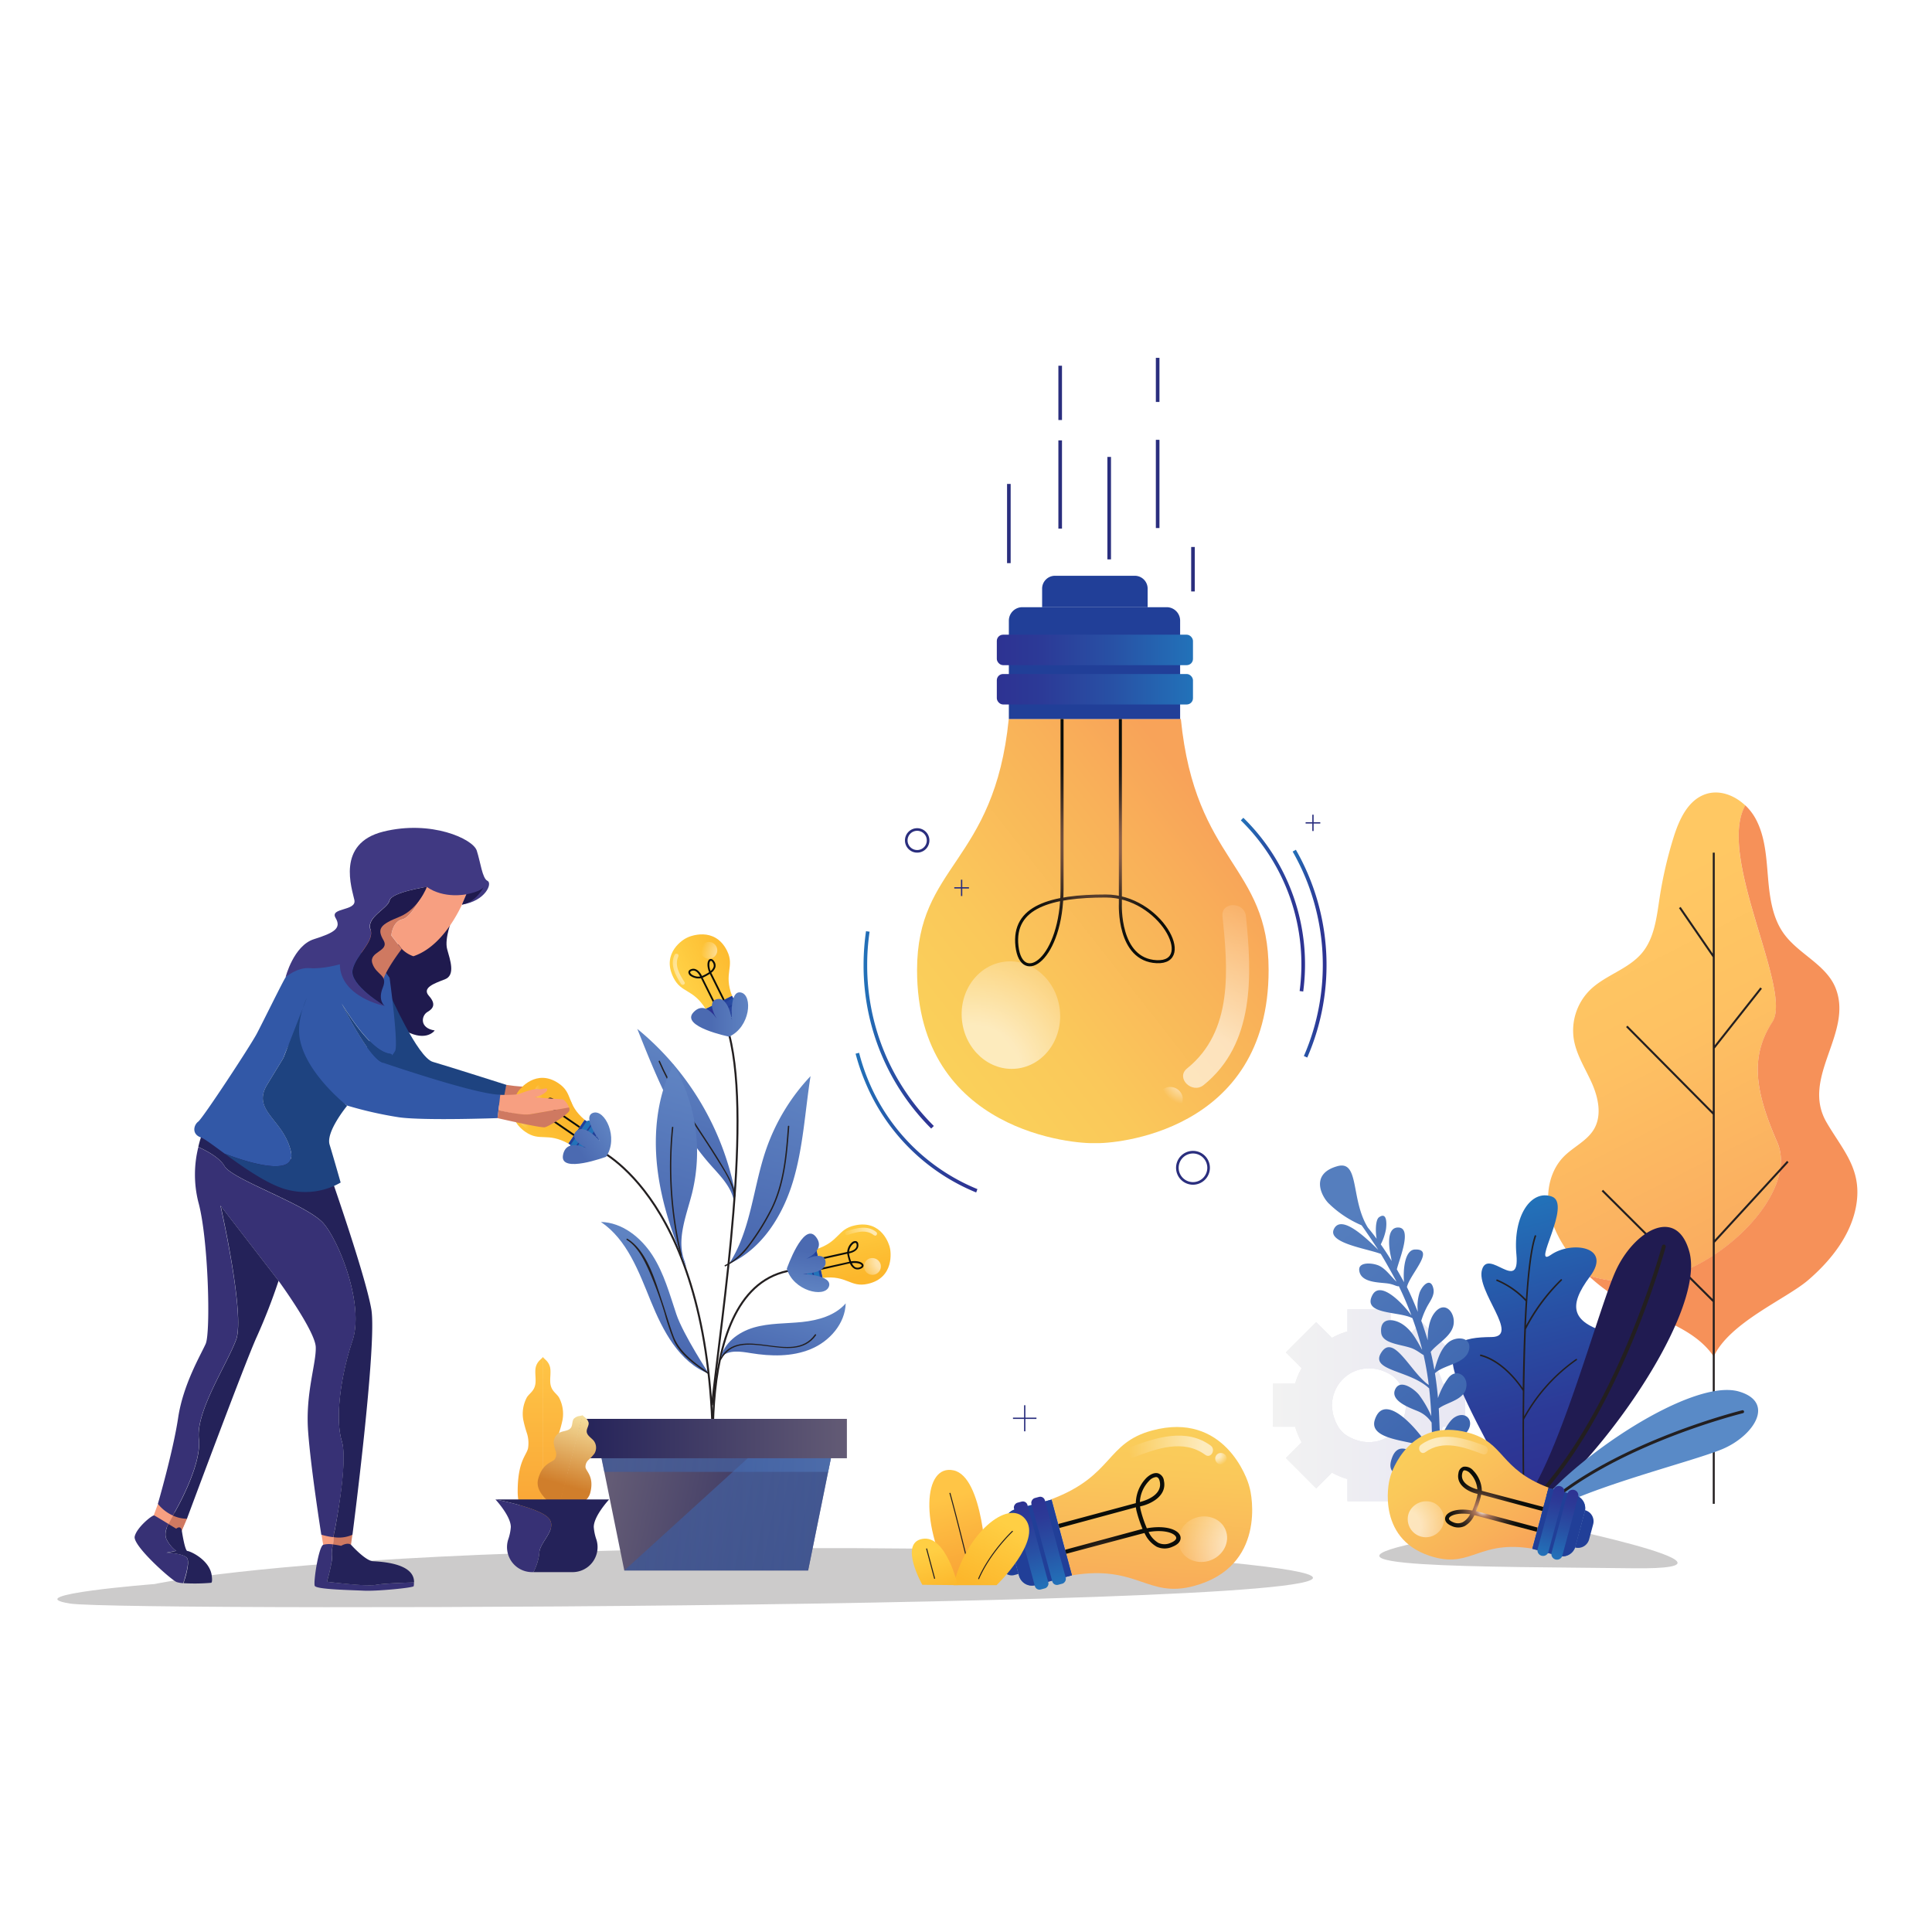 <svg xmlns="http://www.w3.org/2000/svg" xmlns:xlink="http://www.w3.org/1999/xlink" viewBox="0 0 600 600"><defs><style>.cls-1{isolation:isolate;}.cls-2{fill:#fff;}.cls-3{fill:#cccbcb;}.cls-4{fill:url(#linear-gradient);}.cls-5{fill:#f69159;}.cls-6,.cls-79{fill:#231f20;}.cls-7{fill:url(#linear-gradient-2);}.cls-8{fill:#213f98;}.cls-9{fill:url(#Degradado_sin_nombre_8);}.cls-10{fill:url(#Degradado_sin_nombre_8-2);}.cls-11{fill:url(#Degradado_sin_nombre_5);}.cls-12{fill:url(#Degradado_sin_nombre_5-2);}.cls-13{fill:url(#Degradado_sin_nombre_5-3);}.cls-14,.cls-29,.cls-30,.cls-35,.cls-74{fill:none;stroke-miterlimit:10;}.cls-14{stroke-width:0.94px;stroke:url(#radial-gradient);}.cls-15{fill:#2a2e7e;}.cls-16{fill:url(#Degradado_sin_nombre_8-3);}.cls-17{fill:url(#Degradado_sin_nombre_8-4);}.cls-18{fill:url(#Degradado_sin_nombre_8-5);}.cls-19{fill:url(#Degradado_sin_nombre_8-6);}.cls-20{fill:#cf7961;}.cls-21{fill:url(#linear-gradient-3);}.cls-22{fill:url(#Degradado_sin_nombre_20);}.cls-23{fill:url(#Degradado_sin_nombre_8-7);}.cls-24{fill:url(#Degradado_sin_nombre_8-8);}.cls-25{fill:url(#Degradado_sin_nombre_5-4);}.cls-26{fill:url(#Degradado_sin_nombre_5-5);}.cls-27{fill:url(#Degradado_sin_nombre_5-6);}.cls-28{fill:url(#radial-gradient-2);}.cls-29,.cls-30{stroke:#2a2e7e;}.cls-29{stroke-width:0.81px;}.cls-30,.cls-74{stroke-width:0.41px;}.cls-31{fill:url(#linear-gradient-4);}.cls-32{fill:url(#linear-gradient-5);}.cls-33{fill:url(#linear-gradient-6);}.cls-34{fill:url(#Degradado_sin_nombre_40);}.cls-35{stroke:#231f20;stroke-width:0.61px;}.cls-36{fill:url(#linear-gradient-7);}.cls-37{fill:url(#Degradado_sin_nombre_20-2);}.cls-38{fill:url(#Degradado_sin_nombre_8-9);}.cls-39{fill:url(#Degradado_sin_nombre_8-10);}.cls-40{fill:url(#Degradado_sin_nombre_5-7);}.cls-41{fill:url(#Degradado_sin_nombre_5-8);}.cls-42{fill:url(#Degradado_sin_nombre_5-9);}.cls-43{fill:url(#radial-gradient-3);}.cls-44{fill:url(#linear-gradient-8);}.cls-45{fill:url(#Degradado_sin_nombre_20-3);}.cls-46{fill:url(#Degradado_sin_nombre_8-11);}.cls-47{fill:url(#Degradado_sin_nombre_8-12);}.cls-48{fill:url(#Degradado_sin_nombre_5-10);}.cls-49{fill:url(#Degradado_sin_nombre_5-11);}.cls-50{fill:url(#Degradado_sin_nombre_5-12);}.cls-51{fill:url(#radial-gradient-4);}.cls-52{fill:url(#linear-gradient-9);}.cls-53{fill:url(#Degradado_sin_nombre_20-4);}.cls-54{fill:url(#Degradado_sin_nombre_8-13);}.cls-55{fill:url(#Degradado_sin_nombre_8-14);}.cls-56{fill:url(#Degradado_sin_nombre_5-13);}.cls-57{fill:url(#Degradado_sin_nombre_5-14);}.cls-58{fill:url(#Degradado_sin_nombre_5-15);}.cls-59{fill:url(#radial-gradient-5);}.cls-60{fill:url(#Degradado_sin_nombre_40-2);}.cls-61{fill:url(#Degradado_sin_nombre_40-3);}.cls-62{fill:url(#Degradado_sin_nombre_40-4);}.cls-63{fill:url(#Degradado_sin_nombre_40-5);}.cls-64{fill:url(#Degradado_sin_nombre_40-6);}.cls-65{fill:url(#Degradado_sin_nombre_40-7);}.cls-66{fill:url(#Degradado_sin_nombre_40-8);}.cls-67{fill:url(#Degradado_sin_nombre_40-9);}.cls-68{fill:url(#linear-gradient-10);}.cls-69,.cls-71{opacity:0.54;}.cls-69{fill:url(#linear-gradient-11);}.cls-70{fill:url(#linear-gradient-12);}.cls-71{fill:url(#linear-gradient-13);}.cls-72{fill:url(#linear-gradient-14);}.cls-73{mix-blend-mode:multiply;}.cls-74{stroke:#003953;}.cls-75{fill:url(#Degradado_sin_nombre_8-15);}.cls-76{fill:url(#linear-gradient-17);}.cls-77{fill:#c54f28;}.cls-78{fill:#201b51;}.cls-79{fill-rule:evenodd;}.cls-80{fill:#598ac7;}.cls-81{fill:url(#linear-gradient-18);}.cls-82{fill:url(#Degradado_sin_nombre_20-5);}.cls-83{fill:url(#Degradado_sin_nombre_8-16);}.cls-84{fill:url(#Degradado_sin_nombre_8-17);}.cls-85{fill:url(#Degradado_sin_nombre_5-16);}.cls-86{fill:url(#Degradado_sin_nombre_5-17);}.cls-87{fill:url(#Degradado_sin_nombre_5-18);}.cls-88{fill:url(#radial-gradient-6);}.cls-89{fill:#1f1a4e;}.cls-90{fill:#f79f81;}.cls-91{fill:#373175;}.cls-92{fill:#242259;}.cls-93{fill:#1e4380;}.cls-94{fill:#3258a7;}.cls-95{fill:#403982;}.cls-96{fill:url(#linear-gradient-19);}.cls-97{fill:url(#linear-gradient-20);}.cls-98{fill:url(#linear-gradient-21);}.cls-99{fill:url(#linear-gradient-22);}</style><linearGradient id="linear-gradient" x1="565.39" y1="420.19" x2="495.35" y2="282.33" gradientUnits="userSpaceOnUse"><stop offset="0" stop-color="#f79b5e"/><stop offset="0.29" stop-color="#faad60"/><stop offset="0.71" stop-color="#fec162"/><stop offset="1" stop-color="#ffc863"/></linearGradient><linearGradient id="linear-gradient-2" x1="285.83" y1="329.1" x2="379.21" y2="255.86" gradientUnits="userSpaceOnUse"><stop offset="0.05" stop-color="#fad05a"/><stop offset="0.33" stop-color="#fac85a"/><stop offset="0.77" stop-color="#f9b159"/><stop offset="1" stop-color="#f8a359"/></linearGradient><linearGradient id="Degradado_sin_nombre_8" x1="-238.49" y1="214.05" x2="-177.57" y2="214.05" gradientTransform="matrix(-1, 0, 0, 1, 132, 0)" gradientUnits="userSpaceOnUse"><stop offset="0" stop-color="#2272b9"/><stop offset="0.41" stop-color="#2851a5"/><stop offset="0.77" stop-color="#2c3a97"/><stop offset="1" stop-color="#2d3292"/></linearGradient><linearGradient id="Degradado_sin_nombre_8-2" x1="-238.49" y1="201.84" x2="-177.57" y2="201.84" xlink:href="#Degradado_sin_nombre_8"/><radialGradient id="Degradado_sin_nombre_5" cx="2729.02" cy="262.73" r="8.09" gradientTransform="matrix(0.91, -0.1, -0.1, -0.99, -2089.49, 867.93)" gradientUnits="userSpaceOnUse"><stop offset="0.29" stop-color="#fff" stop-opacity="0.6"/><stop offset="0.99" stop-color="#fff" stop-opacity="0"/></radialGradient><radialGradient id="Degradado_sin_nombre_5-2" cx="2537.06" cy="418.26" r="52.01" gradientTransform="matrix(1, 0, 0, -1, -2234.75, 751.65)" xlink:href="#Degradado_sin_nombre_5"/><radialGradient id="Degradado_sin_nombre_5-3" cx="2604.51" cy="410.71" r="71.34" gradientTransform="matrix(1, 0, 0, -1, -2234.75, 751.65)" xlink:href="#Degradado_sin_nombre_5"/><radialGradient id="radial-gradient" cx="-208.03" cy="147.25" r="28.01" gradientTransform="matrix(-1, 0, 0, 1.25, 132, 78.41)" gradientUnits="userSpaceOnUse"><stop offset="0.02" stop-color="#fff"/><stop offset="0.08" stop-color="#dfcabe"/><stop offset="0.13" stop-color="#c59c88"/><stop offset="0.17" stop-color="#b48166"/><stop offset="0.19" stop-color="#ae7659"/><stop offset="0.24" stop-color="#9c6a50"/><stop offset="0.37" stop-color="#704e3a"/><stop offset="0.49" stop-color="#4b3629"/><stop offset="0.62" stop-color="#2f241b"/><stop offset="0.75" stop-color="#1b1711"/><stop offset="0.87" stop-color="#0f100b"/><stop offset="1" stop-color="#0b0d09"/></radialGradient><linearGradient id="Degradado_sin_nombre_8-3" x1="401.41" y1="296.15" x2="411.9" y2="296.15" gradientTransform="matrix(1, 0, 0, 1, 0, 0)" xlink:href="#Degradado_sin_nombre_8"/><linearGradient id="Degradado_sin_nombre_8-4" x1="268.16" y1="319.83" x2="289.98" y2="319.83" gradientTransform="matrix(1, 0, 0, 1, 0, 0)" xlink:href="#Degradado_sin_nombre_8"/><linearGradient id="Degradado_sin_nombre_8-5" x1="385.35" y1="280.92" x2="405.29" y2="280.92" gradientTransform="matrix(1, 0, 0, 1, 0, 0)" xlink:href="#Degradado_sin_nombre_8"/><linearGradient id="Degradado_sin_nombre_8-6" x1="265.75" y1="348.64" x2="303.59" y2="348.64" gradientTransform="matrix(1, 0, 0, 1, 0, 0)" xlink:href="#Degradado_sin_nombre_8"/><linearGradient id="linear-gradient-3" x1="359.98" y1="435.36" x2="355.26" y2="502.61" xlink:href="#linear-gradient-2"/><linearGradient id="Degradado_sin_nombre_20" x1="2247.71" y1="1747.66" x2="2248.15" y2="1768.82" gradientTransform="matrix(1, 0, 0, -1, -1925.89, 2236.11)" gradientUnits="userSpaceOnUse"><stop offset="0" stop-color="#4280c1"/><stop offset="1" stop-color="#2c469c"/></linearGradient><linearGradient id="Degradado_sin_nombre_8-7" x1="104.86" y1="-1008.33" x2="132.76" y2="-1008.33" gradientTransform="matrix(1, 0, 0, -1, 206.83, -529.81)" xlink:href="#Degradado_sin_nombre_8"/><linearGradient id="Degradado_sin_nombre_8-8" x1="104.86" y1="-1002.74" x2="132.76" y2="-1002.74" gradientTransform="matrix(1, 0, 0, -1, 201.44, -522.76)" xlink:href="#Degradado_sin_nombre_8"/><radialGradient id="Degradado_sin_nombre_5-4" cx="-125.99" cy="-945.34" r="3.71" gradientTransform="matrix(-0.33, -0.85, -0.93, 0.36, -542.77, 685.14)" xlink:href="#Degradado_sin_nombre_5"/><radialGradient id="Degradado_sin_nombre_5-5" cx="101.53" cy="-1063" r="23.83" gradientTransform="matrix(-0.26, -0.97, -0.97, 0.26, -617.12, 855.4)" xlink:href="#Degradado_sin_nombre_5"/><radialGradient id="Degradado_sin_nombre_5-6" cx="132.43" cy="-1066.46" r="32.68" gradientTransform="matrix(-0.26, -0.97, -0.97, 0.26, -617.12, 855.4)" xlink:href="#Degradado_sin_nombre_5"/><radialGradient id="radial-gradient-2" cx="2247.96" cy="1368.03" r="13.11" gradientTransform="matrix(0.26, 0.97, 1.2, -0.32, -1882.6, -1254.88)" xlink:href="#radial-gradient"/><linearGradient id="linear-gradient-4" x1="-170.29" y1="491.86" x2="-162.71" y2="464.9" gradientTransform="matrix(-1, 0, 0, 1, 132, 0)" gradientUnits="userSpaceOnUse"><stop offset="0" stop-color="#f8a034"/><stop offset="1" stop-color="#ffc546"/></linearGradient><linearGradient id="linear-gradient-5" x1="-171.61" y1="492.77" x2="-180.96" y2="473.38" gradientTransform="matrix(-1, 0, 0, 1, 132, 0)" gradientUnits="userSpaceOnUse"><stop offset="0" stop-color="#fcb72c"/><stop offset="1" stop-color="#ffcf44"/></linearGradient><linearGradient id="linear-gradient-6" x1="-159.94" y1="494.04" x2="-156.6" y2="481.56" xlink:href="#linear-gradient-5"/><linearGradient id="Degradado_sin_nombre_40" x1="2203.56" y1="375.96" x2="2217.63" y2="327.52" gradientTransform="translate(-1999.3)" gradientUnits="userSpaceOnUse"><stop offset="0.32" stop-color="#4b6ab1"/><stop offset="1" stop-color="#5f83c2"/></linearGradient><linearGradient id="linear-gradient-7" x1="372.33" y1="-430.67" x2="390.94" y2="-430.67" gradientTransform="matrix(-0.22, -0.98, -0.98, 0.22, -72.33, 855.94)" xlink:href="#linear-gradient-5"/><linearGradient id="Degradado_sin_nombre_20-2" x1="1985.87" y1="1164.62" x2="1986.03" y2="1172.42" gradientTransform="matrix(1, 0, 0, -1, -1734.37, 1560.92)" xlink:href="#Degradado_sin_nombre_20"/><linearGradient id="Degradado_sin_nombre_8-9" x1="376.55" y1="-417.87" x2="386.93" y2="-417.87" gradientTransform="matrix(-0.22, -0.98, -0.98, 0.22, -72.33, 855.94)" xlink:href="#Degradado_sin_nombre_8"/><linearGradient id="Degradado_sin_nombre_8-10" x1="376.55" y1="-415.79" x2="386.93" y2="-415.79" gradientTransform="matrix(-0.22, -0.98, -0.98, 0.22, -72.33, 855.94)" xlink:href="#Degradado_sin_nombre_8"/><radialGradient id="Degradado_sin_nombre_5-7" cx="223.65" cy="-347.58" r="1.38" gradientTransform="matrix(-0.29, -0.87, -0.95, 0.32, 9.23, 688.27)" xlink:href="#Degradado_sin_nombre_5"/><radialGradient id="Degradado_sin_nombre_5-8" cx="375.31" cy="-438.2" r="8.86" gradientTransform="matrix(-0.22, -0.98, -0.98, 0.22, -72.33, 855.94)" xlink:href="#Degradado_sin_nombre_5"/><radialGradient id="Degradado_sin_nombre_5-9" cx="386.8" cy="-439.49" r="12.16" gradientTransform="matrix(-0.22, -0.98, -0.98, 0.22, -72.33, 855.94)" xlink:href="#Degradado_sin_nombre_5"/><radialGradient id="radial-gradient-3" cx="1985.45" cy="881.94" r="4.9" gradientTransform="matrix(0.22, 0.98, 1.22, -0.27, -1241.39, -1309.43)" xlink:href="#radial-gradient"/><linearGradient id="linear-gradient-8" x1="-136.52" y1="1145.89" x2="-117.91" y2="1145.89" gradientTransform="matrix(-0.9, 0.45, 0.45, 0.9, -405.91, -668)" xlink:href="#linear-gradient-5"/><linearGradient id="Degradado_sin_nombre_20-3" x1="2495.13" y1="-412.16" x2="2495.29" y2="-404.35" gradientTransform="matrix(1, 0, 0, -1, -2270.59, -94.67)" xlink:href="#Degradado_sin_nombre_20"/><linearGradient id="Degradado_sin_nombre_8-11" x1="-132.3" y1="1158.69" x2="-121.92" y2="1158.69" gradientTransform="matrix(-0.9, 0.45, 0.45, 0.9, -405.91, -668)" xlink:href="#Degradado_sin_nombre_8"/><linearGradient id="Degradado_sin_nombre_8-12" x1="-132.3" y1="1160.77" x2="-121.92" y2="1160.77" gradientTransform="matrix(-0.9, 0.45, 0.45, 0.9, -405.91, -668)" xlink:href="#Degradado_sin_nombre_8"/><radialGradient id="Degradado_sin_nombre_5-10" cx="-148.92" cy="1273.69" r="1.38" gradientTransform="matrix(-0.77, 0.49, 0.54, 0.84, -588.31, -706.92)" xlink:href="#Degradado_sin_nombre_5"/><radialGradient id="Degradado_sin_nombre_5-11" cx="-133.54" cy="1138.35" r="8.86" gradientTransform="matrix(-0.9, 0.45, 0.45, 0.9, -405.91, -668)" xlink:href="#Degradado_sin_nombre_5"/><radialGradient id="Degradado_sin_nombre_5-12" cx="-122.04" cy="1137.07" r="12.16" gradientTransform="matrix(-0.9, 0.45, 0.45, 0.9, -405.91, -668)" xlink:href="#Degradado_sin_nombre_5"/><radialGradient id="radial-gradient-4" cx="2494.32" cy="-384.38" r="4.9" gradientTransform="matrix(0.9, -0.45, -0.56, -1.12, -2226.03, 987.75)" xlink:href="#radial-gradient"/><linearGradient id="linear-gradient-9" x1="245.28" y1="1537.31" x2="263.55" y2="1537.31" gradientTransform="matrix(-0.57, 0.82, 0.82, 0.57, -953.14, -734.84)" xlink:href="#linear-gradient-5"/><linearGradient id="Degradado_sin_nombre_20-4" x1="2112.62" y1="-802.23" x2="2112.78" y2="-794.56" gradientTransform="matrix(1, 0, 0, -1, -1931.15, -445.99)" xlink:href="#Degradado_sin_nombre_20"/><linearGradient id="Degradado_sin_nombre_8-13" x1="249.42" y1="1549.87" x2="259.61" y2="1549.87" gradientTransform="matrix(-0.57, 0.82, 0.82, 0.57, -953.14, -734.84)" xlink:href="#Degradado_sin_nombre_8"/><linearGradient id="Degradado_sin_nombre_8-14" x1="249.42" y1="1551.92" x2="259.61" y2="1551.92" gradientTransform="matrix(-0.57, 0.82, 0.82, 0.57, -953.14, -734.84)" xlink:href="#Degradado_sin_nombre_8"/><radialGradient id="Degradado_sin_nombre_5-13" cx="311.09" cy="1622.47" r="1.35" gradientTransform="matrix(-0.44, 0.8, 0.88, 0.48, -1130.94, -679.92)" xlink:href="#Degradado_sin_nombre_5"/><radialGradient id="Degradado_sin_nombre_5-14" cx="248.2" cy="1529.9" r="8.7" gradientTransform="matrix(-0.57, 0.82, 0.82, 0.57, -953.14, -734.84)" xlink:href="#Degradado_sin_nombre_5"/><radialGradient id="Degradado_sin_nombre_5-15" cx="259.49" cy="1528.64" r="11.94" gradientTransform="matrix(-0.57, 0.82, 0.82, 0.57, -953.14, -734.84)" xlink:href="#Degradado_sin_nombre_5"/><radialGradient id="radial-gradient-5" cx="2112.89" cy="-697.54" r="4.82" gradientTransform="matrix(0.57, -0.82, -1.03, -0.71, -1738.53, 1597.66)" xlink:href="#radial-gradient"/><linearGradient id="Degradado_sin_nombre_40-2" x1="2213.93" y1="315.06" x2="2231.66" y2="315.06" xlink:href="#Degradado_sin_nombre_40"/><linearGradient id="Degradado_sin_nombre_40-3" x1="1103.42" y1="-756.73" x2="1121.15" y2="-756.73" gradientTransform="translate(-346.64 -812.94) rotate(97.83)" xlink:href="#Degradado_sin_nombre_40"/><linearGradient id="Degradado_sin_nombre_40-4" x1="2000.36" y1="997.1" x2="2018.09" y2="997.1" gradientTransform="translate(-2050.58 570.09) rotate(-31.9)" xlink:href="#Degradado_sin_nombre_40"/><linearGradient id="Degradado_sin_nombre_40-5" x1="2195.3" y1="428.47" x2="2207.35" y2="386.97" xlink:href="#Degradado_sin_nombre_40"/><linearGradient id="Degradado_sin_nombre_40-6" x1="214.91" y1="392.54" x2="214.92" y2="392.52" gradientTransform="matrix(1, 0, 0, 1, 0, 0)" xlink:href="#Degradado_sin_nombre_40"/><linearGradient id="Degradado_sin_nombre_40-7" x1="2197.89" y1="404.17" x2="2217.64" y2="336.15" xlink:href="#Degradado_sin_nombre_40"/><linearGradient id="Degradado_sin_nombre_40-8" x1="2227.24" y1="408.53" x2="2248.16" y2="336.45" xlink:href="#Degradado_sin_nombre_40"/><linearGradient id="Degradado_sin_nombre_40-9" x1="2237.02" y1="432.92" x2="2246.13" y2="401.53" xlink:href="#Degradado_sin_nombre_40"/><linearGradient id="linear-gradient-10" x1="265.86" y1="476.69" x2="189.33" y2="461.55" gradientUnits="userSpaceOnUse"><stop offset="0" stop-color="#242259"/><stop offset="1" stop-color="#635b75"/></linearGradient><linearGradient id="linear-gradient-11" x1="186.21" y1="452.06" x2="258.64" y2="452.06" gradientUnits="userSpaceOnUse"><stop offset="0" stop-color="#3159a7"/><stop offset="1" stop-color="#557ebe"/></linearGradient><linearGradient id="linear-gradient-12" x1="179.63" y1="446.75" x2="263.01" y2="446.75" xlink:href="#linear-gradient-10"/><linearGradient id="linear-gradient-13" x1="193.88" y1="470.3" x2="258.04" y2="470.3" xlink:href="#linear-gradient-11"/><linearGradient id="linear-gradient-14" x1="395.32" y1="436.41" x2="454.96" y2="436.41" gradientUnits="userSpaceOnUse"><stop offset="0" stop-color="#f2f2f2"/><stop offset="1" stop-color="#e8e7f3"/></linearGradient><linearGradient id="Degradado_sin_nombre_8-15" x1="464.99" y1="375.07" x2="487.23" y2="456.24" gradientTransform="matrix(1, 0, 0, 1, 0, 0)" xlink:href="#Degradado_sin_nombre_8"/><linearGradient id="linear-gradient-17" x1="476.82" y1="468.87" x2="406.97" y2="388.09" xlink:href="#linear-gradient-11"/><linearGradient id="linear-gradient-18" x1="437.15" y1="439.7" x2="469.7" y2="486.53" xlink:href="#linear-gradient-2"/><linearGradient id="Degradado_sin_nombre_20-5" x1="1218.31" y1="-1516.5" x2="1218.65" y2="-1499.56" gradientTransform="translate(-734.01 1982.54)" xlink:href="#Degradado_sin_nombre_20"/><linearGradient id="Degradado_sin_nombre_8-16" x1="1136.58" y1="2257.54" x2="1158.94" y2="2257.54" gradientTransform="translate(-1996.4 995.25) rotate(-74.97)" xlink:href="#Degradado_sin_nombre_8"/><linearGradient id="Degradado_sin_nombre_8-17" x1="1136.58" y1="2262.02" x2="1158.94" y2="2262.02" gradientTransform="translate(-1996.4 995.25) rotate(-74.97)" xlink:href="#Degradado_sin_nombre_8"/><radialGradient id="Degradado_sin_nombre_5-16" cx="1367.61" cy="2206.83" r="2.97" gradientTransform="matrix(0.33, -0.85, 0.93, 0.36, -2071.15, 825.22)" xlink:href="#Degradado_sin_nombre_5"/><radialGradient id="Degradado_sin_nombre_5-17" cx="1133.91" cy="2213.73" r="19.09" gradientTransform="translate(-1996.4 995.25) rotate(-74.97)" xlink:href="#Degradado_sin_nombre_5"/><radialGradient id="Degradado_sin_nombre_5-18" cx="1158.67" cy="2210.96" r="26.19" gradientTransform="translate(-1996.4 995.25) rotate(-74.97)" xlink:href="#Degradado_sin_nombre_5"/><radialGradient id="radial-gradient-6" cx="1218.27" cy="-1258.3" r="10.59" gradientTransform="matrix(-0.26, 0.97, -1.2, -0.32, -732.8, -1115.28)" xlink:href="#radial-gradient"/><linearGradient id="linear-gradient-19" x1="164.71" y1="477.26" x2="164.71" y2="421.44" gradientTransform="matrix(1, 0, 0, 1, 0, 0)" xlink:href="#linear-gradient-4"/><linearGradient id="linear-gradient-20" x1="172.5" y1="477.26" x2="172.5" y2="421.44" gradientTransform="matrix(1, 0, 0, 1, 0, 0)" xlink:href="#linear-gradient-4"/><linearGradient id="linear-gradient-21" x1="178.81" y1="434.22" x2="171.39" y2="460.11" gradientUnits="userSpaceOnUse"><stop offset="0" stop-color="#fdf4b6"/><stop offset="1" stop-color="#d07e2b"/></linearGradient><linearGradient id="linear-gradient-22" x1="186.44" y1="436.41" x2="179.01" y2="462.3" xlink:href="#linear-gradient-21"/></defs><g class="cls-1"><g id="Layer_2" data-name="Layer 2"><g id="Layer_1-2" data-name="Layer 1"><rect class="cls-2" width="600" height="600"/><g id="shadow"><path id="shadow-2" data-name="shadow" class="cls-3" d="M48,491.94S4.84,495.29,21.74,498s472.56,1.18,371.36-11.46c-63.74-8-192.22-6.32-256.75-3.09S48,491.94,48,491.94Z"/><path class="cls-3" d="M473,471.83s79.21,15.78,34.09,15.21-108.39,0-63.18-8.73S473,471.83,473,471.83Z"/></g><g id="tree"><path class="cls-4" d="M509.66,398.08c22.87-1.47,49.25-27.31,42.3-43.3s-8.55-26.58-1.51-37.38c6.38-9.81-17.46-51.33-8.41-67.24-3.38-3.2-8.06-5-12.38-3.52-5.47,1.87-8.2,7.91-9.92,13.43a128.57,128.57,0,0,0-4.32,18.67c-.92,6-1.57,12.5-5.46,17.18-4.28,5.14-11.5,6.91-16.25,11.61a17.74,17.74,0,0,0-4.94,15.29c.82,4.85,3.62,9.09,5.61,13.58s3.14,9.91.7,14.18c-2.16,3.75-6.51,5.6-9.53,8.71-3.85,4-5.29,9.88-4.6,15.37s3.31,10.58,6.6,15a51.79,51.79,0,0,0,5.72,6.48A46.6,46.6,0,0,0,509.66,398.08Z"/><path class="cls-5" d="M532.22,421.28c4.87-10.54,22.45-17.86,29.25-23.67,7.17-6.14,13.74-14.37,15.11-24,1.53-10.76-4.35-16.51-9.3-25-8.19-14,8.38-27.72,2.77-41.78-2.9-7.24-11.41-10.48-16-16.79-3.67-5-4.48-11.56-5-17.78s-.89-12.69-3.91-18.15a16.87,16.87,0,0,0-3.12-4c-9,15.91,14.79,57.43,8.41,67.24-7,10.8-5.45,21.39,1.51,37.38s-19.43,41.83-42.3,43.3a46.6,46.6,0,0,1-16.39-1.92,52.26,52.26,0,0,0,11,8C514,409.48,526,412.14,532.22,421.28Z"/><polygon class="cls-6" points="555.45 360.95 554.99 360.53 532.53 385 532.53 325.61 547.18 307.05 546.7 306.66 532.53 324.61 532.53 264.8 531.91 264.8 531.91 296.17 521.94 281.66 521.42 282.01 531.91 297.26 531.91 345.24 505.43 318.53 504.99 318.96 531.91 346.12 531.91 403.45 497.85 369.51 497.41 369.95 531.91 404.33 531.91 467.02 532.53 467.02 532.53 385.92 555.45 360.95"/></g><g id="bulb"><path class="cls-7" d="M340,355c-5.54.33-55.2-3.11-55.2-53.74,0-32.75,24-33.06,28.48-78h53.44c4.48,44.9,27.26,45.21,27.26,78C394,351.89,345.57,355.33,340,355Z"/><path class="cls-8" d="M313.31,188.57H366.5a0,0,0,0,1,0,0v30.55a4.18,4.18,0,0,1-4.18,4.18H317.49a4.18,4.18,0,0,1-4.18-4.18V188.57a0,0,0,0,1,0,0Z" transform="translate(679.81 411.87) rotate(-180)"/><rect class="cls-9" x="309.57" y="209.32" width="60.92" height="9.46" rx="1.94"/><rect class="cls-10" x="309.57" y="197.11" width="60.92" height="9.46" rx="1.94"/><path class="cls-8" d="M327.64,178.81h24.77a4,4,0,0,1,4,4v5.76a0,0,0,0,1,0,0H323.64a0,0,0,0,1,0,0v-5.76a4,4,0,0,1,4-4Z"/><path class="cls-11" d="M367.27,340.71a3.9,3.9,0,1,0-3.42,4.64A4.09,4.09,0,0,0,367.27,340.71Z"/><path class="cls-12" d="M329.14,313.64c-1-9.19-8.56-15.91-16.95-15s-14.41,9.05-13.44,18.23,8.55,15.91,16.95,15S330.11,322.82,329.14,313.64Z"/><path class="cls-13" d="M368.66,331.81c14.34-11.54,12.7-30.79,11-47.24-.48-4.66,6.8-4.63,7.28,0,1.9,18.34,2.74,39.62-13.13,52.4-3.62,2.91-8.81-2.22-5.15-5.16Z"/><path class="cls-14" d="M347.94,223.3v57.36s-.84,17.45,11.28,18,1.15-20.4-15.81-20.4-29,3.28-27.58,15.61,14,4.2,14-17.84V223.3"/><rect class="cls-15" x="343.91" y="141.9" width="1.12" height="31.82"/><rect class="cls-15" x="328.69" y="113.58" width="1.12" height="16.86"/><rect class="cls-15" x="328.69" y="136.76" width="1.12" height="27.4"/><rect class="cls-15" x="358.96" y="136.59" width="1.12" height="27.4"/><rect class="cls-15" x="358.96" y="111.13" width="1.12" height="13.7"/><rect class="cls-15" x="312.75" y="150.29" width="1.12" height="24.6"/><rect class="cls-15" x="369.93" y="169.87" width="1.12" height="13.81"/><path class="cls-16" d="M405.93,328.41l-1-.45a70.91,70.91,0,0,0-3.49-63.5l1-.56a72,72,0,0,1,3.55,64.51Z"/><path class="cls-17" d="M289.19,350.48a71.4,71.4,0,0,1-21-50.8,73.4,73.4,0,0,1,.76-10.49l1.11.16a71.08,71.08,0,0,0-.75,10.33,70.29,70.29,0,0,0,20.7,50Z"/><path class="cls-18" d="M404.72,307.92l-1.11-.15a62.52,62.52,0,0,0-18.26-53l.78-.8a63.68,63.68,0,0,1,18.59,54Z"/><path class="cls-19" d="M303.16,370.33a63.14,63.14,0,0,1-34.45-34.28,64.8,64.8,0,0,1-3-8.82l1.09-.27a62.89,62.89,0,0,0,2.9,8.66,62,62,0,0,0,33.85,33.67Z"/></g><path class="cls-20" d="M157.21,336.91s4.65.72,5.79.49,4.62-1.1,6.12-.68,2.73-.31,2.76.49-2.6,1.86-4.28,1.87c0,0,7.55,1.62,8.43,1.74s2.24,2.86,1.78,3.88-6.88,4-8.26,4.07S155.39,344,155.39,344Z"/><g id="bulb-2" data-name="bulb"><path class="cls-21" d="M388,461.73c.8,2.41,5.2,24.78-17.2,30.81-14.48,3.91-17.48-6.68-37.87-3.31l-3.12-11.58-.13-.47-3.12-11.59c19.33-7.33,16.75-17.44,31.24-21.34C380.17,438.22,387.46,459.24,388,461.73Z"/><path class="cls-22" d="M309.88,471.58h24.37a0,0,0,0,1,0,0v11.73a4.18,4.18,0,0,1-4.18,4.18h-16a4.18,4.18,0,0,1-4.18-4.18V471.58a0,0,0,0,1,0,0Z" transform="translate(701.36 43.87) rotate(74.93)"/><path class="cls-8" d="M309.88,471.58h24.37a0,0,0,0,1,0,0v11.73a4.18,4.18,0,0,1-4.18,4.18h-16a4.18,4.18,0,0,1-4.18-4.18V471.58a0,0,0,0,1,0,0Z" transform="translate(701.36 43.87) rotate(74.93)"/><rect class="cls-23" x="311.68" y="476.35" width="27.9" height="4.33" rx="1.48" transform="translate(-51.75 917.37) rotate(-105.07)"/><rect class="cls-24" x="306.28" y="477.8" width="27.9" height="4.33" rx="1.48" transform="translate(-59.96 913.99) rotate(-105.07)"/><path class="cls-8" d="M307.76,479.89h8.89a3.06,3.06,0,0,1,3.06,3.06v1.41a0,0,0,0,1,0,0h-15a0,0,0,0,1,0,0V483a3.06,3.06,0,0,1,3.06-3.06Z" transform="translate(-72.17 908.96) rotate(-105.07)"/><path class="cls-25" d="M378.42,451.38a1.79,1.79,0,1,0,2.45,1A1.87,1.87,0,0,0,378.42,451.38Z"/><path class="cls-26" d="M371,471.47c-4,1.52-6,5.68-4.63,9.29s5.72,5.29,9.67,3.77,6-5.68,4.62-9.29S374.93,470,371,471.47Z"/><path class="cls-27" d="M374.31,451.82c-6.81-5-15.13-1.94-22.2.77-2,.76-2.86-2.46-.87-3.23,7.89-3,17.2-5.93,24.74-.43,1.72,1.26.07,4.16-1.67,2.89Z"/><path class="cls-28" d="M331.11,482.55l-.34-1.25L354.12,475c.23-.07.47-.13.71-.18a38,38,0,0,1-1.8-5.31,8.76,8.76,0,0,1-.27-1.41L329,474.53l-.34-1.24,24.08-6.48A11.46,11.46,0,0,1,356,459c1.27-1.23,2.62-1.75,3.7-1.43a2.72,2.72,0,0,1,1.77,2.29c1,4.79-4.21,7.26-7.13,7.9l-.28.07a9,9,0,0,0,.26,1.42,36.91,36.91,0,0,0,1.84,5.37c5.63-1,9.69.31,10.39,2.4.17.49.47,2.18-2.42,3.33a5.8,5.8,0,0,1-4.91,0,9.1,9.1,0,0,1-3.78-4.26l-.94.23Zm25.6-6.78a7.64,7.64,0,0,0,3,3.37,4.53,4.53,0,0,0,3.86,0c1.25-.5,1.88-1.15,1.68-1.73C364.89,476.22,361.77,474.91,356.71,475.77ZM359,458.71a3.47,3.47,0,0,0-2.13,1.17,10.11,10.11,0,0,0-2.87,6.58h0c.32-.07,7.2-1.64,6.17-6.38-.11-.52-.35-1.17-.88-1.33A1.36,1.36,0,0,0,359,458.71Z"/></g><g id="etc"><path class="cls-29" d="M365.64,362.67a4.85,4.85,0,1,0,4.85-4.85A4.85,4.85,0,0,0,365.64,362.67Z"/><path class="cls-29" d="M281.45,261a3.39,3.39,0,1,0,3.39-3.39A3.38,3.38,0,0,0,281.45,261Z"/><line class="cls-30" x1="298.64" y1="273.2" x2="298.64" y2="278.27"/><line class="cls-30" x1="300.92" y1="275.73" x2="296.36" y2="275.73"/><line class="cls-30" x1="407.75" y1="253.01" x2="407.75" y2="258.08"/><line class="cls-30" x1="410.03" y1="255.55" x2="405.47" y2="255.55"/><line class="cls-30" x1="318.24" y1="436.41" x2="318.24" y2="444.51"/><line class="cls-30" x1="321.88" y1="440.46" x2="314.59" y2="440.46"/></g><g id="plant_3" data-name="plant 3"><path class="cls-31" d="M306.27,485.79s-.77-27.15-10.13-29.16-10.69,16.94,0,35.65Z"/><path class="cls-6" d="M301.43,489.05a.17.17,0,0,1-.16-.12c-4.46-18.32-6.38-25.06-6.4-25.12a.17.17,0,0,1,.11-.2.16.16,0,0,1,.2.11c0,.06,1.94,6.81,6.4,25.14a.16.16,0,0,1-.11.19Z"/><path class="cls-32" d="M309.51,492.28s14.26-13.81,8.91-20.5-18.72,4.9-22.28,20.5Z"/><path class="cls-6" d="M303.94,490.43h-.06a.16.16,0,0,1-.09-.21c3.54-8.18,10.44-14.69,10.51-14.76a.17.17,0,0,1,.22,0,.17.17,0,0,1,0,.23c-.07.06-6.93,6.53-10.44,14.65A.14.14,0,0,1,303.94,490.43Z"/><path class="cls-33" d="M297.44,492.28s-3.64-15.71-11-14.37,0,14.26,0,14.26Z"/><path class="cls-6" d="M290.24,490.32a.16.16,0,0,1-.16-.12l-2.45-9.13a.16.16,0,0,1,.11-.19.15.15,0,0,1,.2.11l2.45,9.13a.17.17,0,0,1-.11.2Z"/></g><g id="plant_1" data-name="plant 1"><path class="cls-34" d="M227.81,372.46c-1-4.25-4.31-7.48-7.2-10.75-10.63-12-16.76-27.27-22.69-42.18A87.37,87.37,0,0,1,228.42,371Z"/><path class="cls-6" d="M228.36,371.44c-.42-3.42-2.19-6.33-3.91-9.25-2.16-3.66-4.49-7.21-6.83-10.75-4.66-7.07-9.32-14.16-12.7-21.95-.11-.25-.47,0-.36.21,3.12,7.19,7.32,13.79,11.62,20.32,2.15,3.27,4.33,6.53,6.39,9.87,2.17,3.53,4.86,7.35,5.37,11.55,0,.26.46.27.42,0Z"/><path class="cls-35" d="M185.28,356.76s36.39,15.33,36.13,96"/><path class="cls-35" d="M222.7,467.66s-10-70.49,24.93-73.37"/><path class="cls-36" d="M276.37,387.55c.26.91,1.52,9.3-6.9,11.17-5.45,1.21-6.39-2.78-14-1.86l-1-4.36,0-.18-1-4.35c7.3-2.4,6.51-6.21,12-7.41C273.86,378.69,276.22,386.62,276.37,387.55Z"/><path class="cls-37" d="M247,390.12h9.06a0,0,0,0,1,0,0V392a4,4,0,0,1-4,4h-1a4,4,0,0,1-4-4v-1.87A0,0,0,0,1,247,390.12Z" transform="translate(580.82 62.32) rotate(77.49)"/><path class="cls-8" d="M247,390.12h9.06a0,0,0,0,1,0,0v4.39a1.52,1.52,0,0,1-1.52,1.52h-6a1.52,1.52,0,0,1-1.52-1.52v-4.4a0,0,0,0,1,0,0Z" transform="translate(580.84 62.34) rotate(77.49)"/><path class="cls-38" d="M251.19,388.65l1.9,8.56a.8.8,0,0,0,1,.61h0a.82.82,0,0,0,.61-1l-1.9-8.56a.8.8,0,0,0-1-.61h0A.79.79,0,0,0,251.19,388.65Z"/><path class="cls-39" d="M249.16,389.1l1.9,8.56a.8.8,0,0,0,1,.61h0a.82.82,0,0,0,.61-1l-1.9-8.56a.81.81,0,0,0-1-.61h0A.79.79,0,0,0,249.16,389.1Z"/><path class="cls-8" d="M246.82,393l.49,2.21a1.66,1.66,0,0,0,2,1.26h0L248.08,391h0A1.65,1.65,0,0,0,246.82,393Z"/><path class="cls-40" d="M273,383.55a.66.66,0,1,0,.42,1.25.66.66,0,1,0-.42-1.25Z"/><path class="cls-41" d="M269.89,390.89a2.62,2.62,0,1,0,3.53,1.56A2.73,2.73,0,0,0,269.89,390.89Z"/><path class="cls-42" d="M271.45,383.65c-2.44-2-5.59-1-8.26-.09-.76.25-1-1-.27-1.21,3-1,6.49-1.92,9.2.25.62.49,0,1.55-.67,1Z"/><path class="cls-43" d="M254.9,394.38l-.12-.54,8.78-1.95.22-.05a14.26,14.26,0,0,1-.57-2,4.13,4.13,0,0,1-.07-.49l-8.91,2-.12-.55,9-2a4.29,4.29,0,0,1,1.36-2.86,1.52,1.52,0,0,1,1.44-.48,1,1,0,0,1,.64.91c.31,1.83-1.7,2.67-2.81,2.86l-.07,0a2.89,2.89,0,0,0,.07.49,13.88,13.88,0,0,0,.58,2c2.12-.28,3.6.3,3.83,1.1.06.19.15.85-1,1.25a2.18,2.18,0,0,1-1.86-.1,3.36,3.36,0,0,1-1.33-1.63l-.32.06Zm9.67-2.1a2.82,2.82,0,0,0,1,1.24,1.65,1.65,0,0,0,1.4.05c.34-.12.69-.34.63-.57C267.51,392.58,266.42,392.07,264.57,392.28Zm1.05-6.29a1.31,1.31,0,0,0-.76.39,3.71,3.71,0,0,0-1.16,2.32c.38-.08,2.6-.59,2.32-2.21,0-.19-.11-.42-.28-.48Z"/><path class="cls-44" d="M213.28,291.25c.82-.47,8.65-3.71,12.5,4,2.48,5-1.16,6.87,1.57,14.06l-4,2-.16.08-4,2c-4.09-6.51-7.58-4.83-10.07-9.82C205.28,295.82,212.41,291.62,213.28,291.25Z"/><path class="cls-45" d="M220.08,311h9.06a0,0,0,0,1,0,0v1.87a4,4,0,0,1-4,4h-1a4,4,0,0,1-4-4V311A0,0,0,0,1,220.08,311Z" transform="translate(-116.33 132.88) rotate(-26.44)"/><path class="cls-8" d="M220.08,311h9.06a0,0,0,0,1,0,0v5.14a.78.78,0,0,1-.78.78h-7.51a.78.78,0,0,1-.78-.78V311A0,0,0,0,1,220.08,311Z" transform="translate(-116.33 132.89) rotate(-26.45)"/><path class="cls-46" d="M220.41,315.43l7.85-3.91a.81.81,0,0,0,.36-1.08h0a.81.81,0,0,0-1.08-.36L219.69,314a.8.8,0,0,0-.36,1.08h0A.8.8,0,0,0,220.41,315.43Z"/><path class="cls-47" d="M221.33,317.29l7.85-3.9a.82.82,0,0,0,.37-1.08h0a.83.83,0,0,0-1.09-.37l-7.84,3.91a.81.81,0,0,0-.37,1.08h0A.8.8,0,0,0,221.33,317.29Z"/><path class="cls-8" d="M225.64,318.63l2-1a1.67,1.67,0,0,0,.75-2.23h0l-5,2.49h0A1.66,1.66,0,0,0,225.64,318.63Z"/><path class="cls-48" d="M210.21,295.5a.66.66,0,1,0,.17-1A.69.69,0,0,0,210.21,295.5Z"/><path class="cls-49" d="M218.08,296.74a2.61,2.61,0,1,0,.66-3.8A2.73,2.73,0,0,0,218.08,296.74Z"/><path class="cls-50" d="M210.67,297c-1.31,2.85.4,5.66,1.91,8,.42.68-.69,1.23-1.11.56-1.69-2.66-3.43-5.84-2-9,.33-.72,1.51-.33,1.18.39Z"/><path class="cls-51" d="M221.81,312.07l-4.11-8.27a4.36,4.36,0,0,1-3.11-.63,1.53,1.53,0,0,1-.81-1.28,1.07,1.07,0,0,1,.73-.85c1.7-.74,3,1,3.46,2l0,.07a4.47,4.47,0,0,0,.46-.19,14.48,14.48,0,0,0,1.79-1c-.79-2-.58-3.57.14-4,.18-.1.79-.35,1.45.65a2.22,2.22,0,0,1,.36,1.83,3.4,3.4,0,0,1-1.27,1.69c0,.1.09.2.14.29l4,8.06-.5.24-4-8.05-.1-.2a14.22,14.22,0,0,1-1.76,1,3,3,0,0,1-.46.19l4.06,8.17Zm-6.48-10.65a1.43,1.43,0,0,0-.59.13c-.18.08-.38.21-.4.39s.2.51.57.77a3.74,3.74,0,0,0,2.53.56C217.3,303,216.52,301.42,215.33,301.42Zm5.45-3a.2.2,0,0,0-.11,0c-.38.21-.61,1.41,0,3.14a2.75,2.75,0,0,0,.95-1.3,1.66,1.66,0,0,0-.29-1.37C221.2,298.63,221,298.39,220.78,298.39Z"/><path class="cls-52" d="M160.9,339c.48-.79,5.66-7.32,12.64-2.52,4.52,3.1,2.29,6.44,8.05,11.31l-2.48,3.62-.1.14-2.48,3.61c-6.61-3.63-8.82-.52-13.33-3.62C156.21,346.73,160.33,339.73,160.9,339Z"/><path class="cls-53" d="M177,350.19h8.9a0,0,0,0,1,0,0V352a4,4,0,0,1-4,4H181a4,4,0,0,1-4-4v-1.83A0,0,0,0,1,177,350.19Z" transform="translate(-212.33 302.81) rotate(-55.52)"/><path class="cls-8" d="M177,350.19h8.9a0,0,0,0,1,0,0v3.73a2.08,2.08,0,0,1-2.08,2.08H179.1a2.08,2.08,0,0,1-2.08-2.08v-3.73A0,0,0,0,1,177,350.19Z" transform="translate(-212.33 302.79) rotate(-55.52)"/><path class="cls-54" d="M178.55,356.34l4.88-7.1a.79.79,0,0,0-.21-1.1h0a.8.8,0,0,0-1.1.21l-4.87,7.1a.79.79,0,0,0,.2,1.1h0A.8.8,0,0,0,178.55,356.34Z"/><path class="cls-55" d="M180.24,357.5l4.87-7.1a.79.79,0,0,0-.2-1.1h0a.79.79,0,0,0-1.1.2l-4.88,7.1a.8.8,0,0,0,.21,1.1h0A.79.79,0,0,0,180.24,357.5Z"/><path class="cls-8" d="M184.57,356.6l1.26-1.83a1.63,1.63,0,0,0-.43-2.27h0L182.3,357h0A1.64,1.64,0,0,0,184.57,356.6Z"/><path class="cls-56" d="M160.29,344.1a.67.67,0,0,0,.93-.23.71.71,0,0,0-1.25-.68A.68.68,0,0,0,160.29,344.1Z"/><path class="cls-57" d="M167.63,341.41a2.57,2.57,0,1,0-1.24-3.58A2.68,2.68,0,0,0,167.63,341.41Z"/><path class="cls-58" d="M161.38,345.14c.24,3.07,3.05,4.67,5.48,6,.69.38,0,1.38-.69,1-2.71-1.48-5.73-3.38-6-6.78-.06-.77,1.14-1,1.19-.22Z"/><path class="cls-59" d="M178.15,352.79l-7.47-5.13a4.31,4.31,0,0,1-3,.94,1.49,1.49,0,0,1-1.31-.72,1,1,0,0,1,.22-1.08c1.11-1.45,3.07-.57,3.95.1l.05,0a3.79,3.79,0,0,0,.31-.37,12.86,12.86,0,0,0,1-1.75c-1.62-1.33-2.2-2.79-1.77-3.49.1-.17.51-.68,1.56-.13a2.17,2.17,0,0,1,1.18,1.39,3.37,3.37,0,0,1-.28,2.06l.26.18,7.28,5-.32.46-7.28-5-.17-.12a14.09,14.09,0,0,1-1,1.71,3.86,3.86,0,0,1-.3.38l7.38,5.07Zm-9.91-6.22a1.4,1.4,0,0,0-1.17.57c-.11.15-.23.35-.16.52a1.07,1.07,0,0,0,.86.38,3.63,3.63,0,0,0,2.43-.72A4,4,0,0,0,168.24,346.57Zm2.66-5.06a.24.24,0,0,0-.23.11c-.22.35.16,1.5,1.52,2.66a2.64,2.64,0,0,0,.2-1.55,1.63,1.63,0,0,0-.9-1A1.47,1.47,0,0,0,170.9,341.51Z"/><path class="cls-35" d="M225.72,318.81c8.47,26.24-1.55,89-4.61,117.6"/><path class="cls-60" d="M226.43,321.94s-15.15-3.08-11.11-7.51,8,3.12,8,3.12-4.46-6.29-.74-7.24,4.73,6.5,4.73,6.5-.88-9.46,2.84-8.57S233,319,226.43,321.94Z"/><path class="cls-61" d="M244.35,394s5.11-14.59,8.94-10-4.18,7.54-4.18,7.54,6.83-3.56,7.27.25-7.09,3.8-7.09,3.8,9.5.42,8.12,4S246.37,400.9,244.35,394Z"/><path class="cls-62" d="M188.24,359.24s-14.49,5.39-13.4-.5,8.48-1.6,8.48-1.6-7.11-3-4.45-5.75,7.45,3,7.45,3-5.75-7.58-2.12-8.79S192.23,353.29,188.24,359.24Z"/><path class="cls-63" d="M220.14,426.62c-9.21-3.56-14.26-13.32-18-22.47S194.8,385,186.62,379.49c6.61.16,12.41,4.79,16,10.35s5.33,12.05,7.43,18.31S220.14,426.62,220.14,426.62Z"/><path class="cls-64" d="M214.91,392.54s0,0,0,0v0Z"/><path class="cls-65" d="M213.28,393.93c-4.34-10-7.93-20.52-9.16-31.39s0-22.21,5-32a53.81,53.81,0,0,1,5.81,40c-1.76,7-4.94,14.38-2.33,21.12"/><path class="cls-66" d="M226.29,392.68c6.91-10.41,7.52-23.64,11.55-35.47a63.15,63.15,0,0,1,13.88-23c-1.71,10.9-2.26,22.06-5.43,32.63s-9.54,20.85-19.54,25.52"/><path class="cls-67" d="M223.75,422.18c.84-5,5.51-8.49,10.34-9.9s10-1.2,15-1.72,10.27-2,13.55-5.78c-.18,6.29-5,11.78-10.85,14.2s-12.39,2.26-18.61,1.25c-3.1-.51-6.67-1.09-9,1"/><path class="cls-6" d="M223.94,422.28c6-11.16,22.37,2.47,29.49-7.61.16-.23-.2-.44-.36-.22-7,9.92-23.38-3.75-29.5,7.62-.12.24.24.45.37.21Z"/><path class="cls-6" d="M225.35,393.25a20.64,20.64,0,0,0,7.66-6.69,71.37,71.37,0,0,0,7-11.39c3.78-7.89,4.47-16.76,5.1-25.36,0-.27-.4-.27-.42,0-.63,8.54-1.31,17.3-5.05,25.15a73.46,73.46,0,0,1-6,10c-2.27,3.28-4.84,6.22-8.52,7.94-.24.12,0,.48.22.37Z"/><path class="cls-6" d="M211.7,389.75a118.92,118.92,0,0,1-2.6-39.62c0-.26-.4-.26-.42,0a119.58,119.58,0,0,0,2.61,39.73c.06.27.47.16.41-.11Z"/><path class="cls-6" d="M220.25,426.44c-4.32-3.08-9.2-6.39-11.11-11.56-1.3-3.52-2.31-7.15-3.5-10.7-2.14-6.38-4.66-15.71-10.79-19.48a.21.21,0,0,0-.21.36c3.37,2.08,5.32,6.1,6.91,9.59a120.09,120.09,0,0,1,4.84,13.18,74.69,74.69,0,0,0,2.92,8.62c2.1,4.48,6.82,7.57,10.72,10.35.22.16.43-.2.22-.36Z"/><polygon class="cls-68" points="258.64 449.98 257.18 457.1 250.97 487.73 193.88 487.73 187.67 457.1 186.21 449.98 258.64 449.98"/><polygon class="cls-69" points="258.64 447.03 258.64 449.98 257.18 457.1 187.67 457.1 186.21 449.98 186.21 447.03 258.64 447.03"/><rect class="cls-70" x="179.63" y="440.64" width="83.38" height="12.23"/><polygon class="cls-71" points="258.04 452.87 232.21 452.87 193.88 487.73 250.97 487.73 258.04 452.87"/></g><g id="gear"><path class="cls-72" d="M395.32,443.07h6.9a23.94,23.94,0,0,0,2,4.84l-4.87,4.88,9.41,9.42h0l4.88-4.88a23.38,23.38,0,0,0,4.84,2v6.9H431.8v-6.9a23.38,23.38,0,0,0,4.84-2l4.88,4.88,9.42-9.42-4.88-4.88a23.38,23.38,0,0,0,2-4.84H455V429.75h-6.9a23.38,23.38,0,0,0-2-4.84l4.88-4.88-9.42-9.41-4.88,4.87a23.94,23.94,0,0,0-4.84-2v-6.9H418.48v6.9a23.94,23.94,0,0,0-4.84,2l-4.88-4.87h0L399.35,420l4.87,4.88a23.94,23.94,0,0,0-2,4.84h-6.9Zm20.13-.22c-6.22-11.06,5.07-22.35,16.13-16.13a8.46,8.46,0,0,1,3.25,3.25c6.22,11.06-5.07,22.35-16.13,16.13A8.6,8.6,0,0,1,415.45,442.85Z"/><g class="cls-73"><path class="cls-72" d="M395.32,443.07h6.9a23.94,23.94,0,0,0,2,4.84l-4.87,4.88,9.41,9.42h0l4.88-4.88a23.38,23.38,0,0,0,4.84,2v6.9H431.8v-6.9a23.38,23.38,0,0,0,4.84-2l4.88,4.88,9.42-9.42-4.88-4.88a23.38,23.38,0,0,0,2-4.84H455V429.75h-6.9a23.38,23.38,0,0,0-2-4.84l4.88-4.88-9.42-9.41-4.88,4.87a23.94,23.94,0,0,0-4.84-2v-6.9H418.48v6.9a23.94,23.94,0,0,0-4.84,2l-4.88-4.87h0L399.35,420l4.87,4.88a23.94,23.94,0,0,0-2,4.84h-6.9Zm20.13-.22c-6.22-11.06,5.07-22.35,16.13-16.13a8.46,8.46,0,0,1,3.25,3.25c6.22,11.06-5.07,22.35-16.13,16.13A8.6,8.6,0,0,1,415.45,442.85Z"/></g><path class="cls-72" d="M395.32,443.07h6.9a23.94,23.94,0,0,0,2,4.84l-4.87,4.88,9.41,9.42h0l4.88-4.88a23.38,23.38,0,0,0,4.84,2v6.9H431.8v-6.9a23.38,23.38,0,0,0,4.84-2l4.88,4.88,9.42-9.42-4.88-4.88a23.38,23.38,0,0,0,2-4.84H455V429.75h-6.9a23.38,23.38,0,0,0-2-4.84l4.88-4.88-9.42-9.41-4.88,4.87a23.94,23.94,0,0,0-4.84-2v-6.9H418.48v6.9a23.94,23.94,0,0,0-4.84,2l-4.88-4.87h0L399.35,420l4.87,4.88a23.94,23.94,0,0,0-2,4.84h-6.9Zm20.13-.22c-6.22-11.06,5.07-22.35,16.13-16.13a8.46,8.46,0,0,1,3.25,3.25c6.22,11.06-5.07,22.35-16.13,16.13A8.6,8.6,0,0,1,415.45,442.85Z"/></g><g id="plant_4" data-name="plant 4"><line class="cls-74" x1="465.23" y1="448.93" x2="465.23" y2="454"/><line class="cls-74" x1="467.51" y1="451.47" x2="462.95" y2="451.47"/><path class="cls-75" d="M473.27,468.5c1.11.49,41.23-50.82,27.81-54.18s-14.23-8.6-7.27-17.94-5.87-11.08-12.16-6.68,6.72-15.81.29-18.1-12.12,6-11,18.06-8.68-2.05-10.68,4.63,12.08,20.84,2.95,20.94-15.63,1.45-10.06,14.93S473.27,468.5,473.27,468.5Z"/><path class="cls-6" d="M489.75,422.12a.23.23,0,0,0-.32-.07,53.71,53.71,0,0,0-16.1,17.82c.05-8.66.2-18.22.56-27.06A58.51,58.51,0,0,1,485,397.7a.24.24,0,1,0-.32-.35,58.76,58.76,0,0,0-10.77,14.34c.53-12.29,1.49-23,3.14-27.76a.24.24,0,0,0-.15-.3.23.23,0,0,0-.3.14c-1.28,3.67-2.15,10.92-2.72,19.7a26.94,26.94,0,0,0-8.88-6.1.23.23,0,0,0-.31.13.23.23,0,0,0,.12.31,26.13,26.13,0,0,1,9,6.32c-.17,2.73-.32,5.6-.44,8.55a.22.22,0,0,0,0,.16c-.24,5.92-.39,12.16-.48,18.24-1.41-2.09-6.3-8.65-13-10.41a.24.24,0,0,0-.12.46c7.56,2,12.77,10.2,13.15,10.81,0,3-.07,6-.08,8.82a.29.29,0,0,0,0,.13c-.07,15.16.17,27.32.18,27.61a.22.22,0,0,0,.14.21.17.17,0,0,0,.1,0,.24.24,0,0,0,.23-.25c0-.29-.25-12.47-.18-27.63a53.42,53.42,0,0,1,16.36-18.41A.24.24,0,0,0,489.75,422.12Z"/><path class="cls-76" d="M415.3,362.18c7-2,4.06,10.29,9.51,19.07.94,1.12,1.85,2.28,2.72,3.46-.43-2.41-.34-5.9.73-6.67,2.8-2,2.33,2.91,2.11,4a16.66,16.66,0,0,1-1.56,4.41c1.19,1.69,2.32,3.42,3.39,5.16-.11-.58-.2-1.12-.28-1.49-.63-2.91-1.36-8.9,2.27-8.91,4.58,0,.34,9.89-.39,13,.11.18,1.62,2.85,2.24,4-.35-3.7.18-10,3.33-10.16,6.66-.32-1.65,7.84-2.43,11.67,1.06,2.14,2.5,5.5,3.39,7.72a14.09,14.09,0,0,1,.56-6.09c1-2.5,3.53-4.66,4.27-1.1.43,2.06-1.06,3.84-2,5.61a25.6,25.6,0,0,0-1.77,4.31c.73,2,1.4,4,2,6.09,0-3,.39-6.19,2-8.39,3.1-4.2,6.55-.48,6.05,3.32s-5.1,6-7.12,8.65q.68,2.81,1.15,5.65c.9-3.08,1.85-6.45,4.26-8.53s7.21-1.82,6.54,2c-.83,4.65-7.87,4.77-10.63,7.52q.6,3.81.94,7.7a23.15,23.15,0,0,1,3.21-6.24c2.26-2.92,5.71-1.07,5.64,2.19-.09,4.66-6,5.22-8.61,7.28.09,1.39.15,2.78.2,4.19.06,1.61.14,3.85.2,5.46,1.08-2.58,2.79-5.76,4.44-6.84,3.42-2.25,6.33.85,4.14,4.17-2.09,3.15-6.3,3-8.47,5.49.11,2.26.26,4.52.47,6.77,1.86-3.83,5.81-7.57,9.24-7.83,3.77-.29,5.09,2.77,2.49,5.41-1.87,1.9-8.63,2.66-11.48,4.8a75,75,0,0,0,1.3,7.7c.3,1.3-1.74,2-2.13.71a47,47,0,0,1-1.28-5.52c-.22-2.43-2.25-2.85-4.09-3.64-2.12-.91-12.58,2.26-9.47-5.75,2.63-6.77,9.93,1.05,13,5.2-.17-1.6-.29-3.2-.38-4.8a7.05,7.05,0,0,0-3.52-3.79c-3.23-1.85-16.65-1.83-14.5-8.27,3.35-10.06,16.14,6.23,17.95,10.83-.13-2.78-.31-9.37-.33-9.9a9.28,9.28,0,0,0-4.17-3.5c-2.07-.9-8.81-3.1-7.16-6.79s6.66.45,7.66,2a32.61,32.61,0,0,1,3.58,6.29c-.14-2.89-.35-5.77-.67-8.62-6-5.68-18.37-5.41-14.95-11,3.87-6.4,9.19,6.07,14.82,9.94a92.2,92.2,0,0,0-1.6-9.3c-.72-.35-1.78-1.26-3.17-1.9-3.12-1.43-9.59-1.38-10-5-.53-5,4-4.44,6.7-2.61,2.95,2,4.35,5,6,7.85l0-.11a97.62,97.62,0,0,0-3-9.68c-4.17-2.2-15.66-1-12.44-7.15,2.5-4.76,9.6,2.73,12.13,6.32q-1.74-4.65-3.91-9.11c-.54.23-1.45-.56-3.47-.84-2.81-.38-8.43-.22-8.83-4.09-.28-2.71,4.13-2.32,6.08-1.46,2.2,1,3.77,3.42,5.5,5-.3-.6-3.49-6.4-4.88-8.63-4.34-1.66-16.57-3.37-14.59-7.65,2.22-4.82,9.95,2.61,13.8,6.39-.48-.74-4.23-6.38-5.19-7.63a33.2,33.2,0,0,1-10.31-6.9C410.22,371.2,407,364.52,415.3,362.18Z"/><path class="cls-77" d="M470.21,472.07q-.29-.27-.54-.54C469.58,471.94,469.77,472.11,470.21,472.07Z"/><path class="cls-78" d="M524.62,388.66c-4-14.33-17.29-6.28-22.88,6.09-1.69,3.72-4,10.71-6.74,19-6.33,19.17-14.84,45.29-22.67,54-1.69,1.9-2.52,3.12-2.66,3.75q.25.27.54.54a10.12,10.12,0,0,0,3.14-1.42c9.72-5.78,23.34-20.58,34.19-36.54C519.07,417.12,527.46,398.82,524.62,388.66Z"/><path class="cls-79" d="M469.66,471.55c-.13.65.48.68,1.62.19,30.3-26.21,45.9-84.21,46-84.4a.6.6,0,1,0-1.15-.31C516,387.22,500.21,446,469.66,471.55Z"/><path class="cls-80" d="M540.15,432.18c-7.31-2.2-20.23,3-32.79,10.71-13.74,8.44-27,19.89-32.07,28-1.93,3.09-1.65,4.16,2.22.84,10-8.54,47.77-17.59,57.51-21.75a25,25,0,0,0,3.29-1.71C546.06,443.46,550,435.14,540.15,432.18Z"/><path class="cls-79" d="M474.52,473.72c-.51.1-.52-.38-.11-1.26,21-23.23,66.5-34.45,66.65-34.49a.46.46,0,0,1,.56.34.46.46,0,0,1-.34.57C541.14,438.92,495,450.29,474.52,473.72Z"/></g><g id="bulb-3" data-name="bulb"><path class="cls-81" d="M431.69,458.93c-.65,1.93-4.16,19.87,13.79,24.69,11.61,3.12,14-5.36,30.35-2.68l2.5-9.28.1-.38,2.49-9.28c-15.49-5.87-13.43-14-25-17.09C437.93,440.09,432.1,456.93,431.69,458.93Z"/><path class="cls-82" d="M478.94,466.79H490.1a4.18,4.18,0,0,1,4.18,4.18v8.57a0,0,0,0,1,0,0H474.76a0,0,0,0,1,0,0V471A4.18,4.18,0,0,1,478.94,466.79Z" transform="translate(1067.18 127.97) rotate(105.03)"/><path class="cls-8" d="M478.94,466.79H490.1a4.18,4.18,0,0,1,4.18,4.18v8.57a0,0,0,0,1,0,0H474.76a0,0,0,0,1,0,0V471A4.18,4.18,0,0,1,478.94,466.79Z" transform="translate(1067.18 127.97) rotate(105.03)"/><path class="cls-83" d="M485.79,463.68l-4.9,18.24a1.74,1.74,0,0,1-2.13,1.23h0a1.74,1.74,0,0,1-1.23-2.13l4.9-18.24a1.74,1.74,0,0,1,2.13-1.23h0A1.74,1.74,0,0,1,485.79,463.68Z"/><path class="cls-84" d="M490.11,464.84l-4.9,18.25a1.73,1.73,0,0,1-2.12,1.22h0a1.74,1.74,0,0,1-1.23-2.13l4.9-18.24a1.74,1.74,0,0,1,2.13-1.22h0A1.73,1.73,0,0,1,490.11,464.84Z"/><path class="cls-8" d="M494.78,473.36l-1.26,4.69a3.58,3.58,0,0,1-4.39,2.54h0L492.25,469h0A3.58,3.58,0,0,1,494.78,473.36Z"/><path class="cls-85" d="M439.35,450.63a1.43,1.43,0,1,1-1,2.66,1.43,1.43,0,1,1,1-2.66Z"/><path class="cls-86" d="M445.31,466.73a5.63,5.63,0,1,1-7.74,3A5.89,5.89,0,0,1,445.31,466.73Z"/><path class="cls-87" d="M442.63,451c5.46-4,12.13-1.57,17.8.6,1.61.61,2.29-2,.69-2.59-6.32-2.42-13.78-4.74-19.82-.33-1.38,1-.06,3.33,1.33,2.32Z"/><path class="cls-88" d="M477.24,475.71l-18.71-5-.65-.16a7.3,7.3,0,0,1-3,3.38,4.74,4.74,0,0,1-4,0c-2.42-1-2.16-2.4-2-2.82.58-1.72,3.84-2.84,8.37-2a28.16,28.16,0,0,0,1.43-4.19,7.17,7.17,0,0,0,.19-1l-.14,0c-2.36-.51-6.64-2.53-5.79-6.47a2.31,2.31,0,0,1,1.51-1.93,3.32,3.32,0,0,1,3.09,1.18,9.36,9.36,0,0,1,2.66,6.29L479.3,468l-.33,1.25-19-5.09a7.08,7.08,0,0,1-.2,1,32.08,32.08,0,0,1-1.38,4.13l.42.11,18.71,5Zm-22.95-5.63c-2.51,0-4.06.75-4.29,1.42-.15.47.56.94,1.28,1.23a3.51,3.51,0,0,0,3,0,5.79,5.79,0,0,0,2.29-2.49A15.79,15.79,0,0,0,454.29,470.08Zm.63-13.45a.64.64,0,0,0-.2,0c-.36.1-.54.58-.62,1-.73,3.36,3.86,4.7,4.7,4.91a8,8,0,0,0-2.25-5A2.78,2.78,0,0,0,454.92,456.63Z"/></g><g id="lady"><path class="cls-89" d="M140.45,285.27s-2.5,6.16-1.58,9.51,2.65,8.07-.71,9.36-7.19,2.64-4.95,5.14,1.4,3.92-.47,5-2.58,5,2.26,5.74c0,0-2.46,3.59-8.83.26s-8.26-17.66-5.87-22.13S134.12,279.45,140.45,285.27Z"/><path class="cls-90" d="M58.06,471.62l-1.64,3.79s-9.11-1.47-8.82-4.43l1.46-3.93Z"/><path class="cls-20" d="M54.28,469.67l3.78,1.95-1.64,3.79a27.93,27.93,0,0,1-4.6-1.13Z"/><path class="cls-90" d="M99.85,476.62l.52,3.14a7.32,7.32,0,0,0,3,.85l.5-4.67A36,36,0,0,0,99.85,476.62Z"/><path class="cls-20" d="M109,479.76l.43-3.14c-.94-.94-3.41-.93-5.6-.68l-.5,4.67A14.33,14.33,0,0,0,109,479.76Z"/><path class="cls-91" d="M101.54,491.22s1.85-6.53,1.53-7.82a10,10,0,0,1,.39-3.75,7,7,0,0,0-3.09.11c-1.43.64-3.09,11.59-2.62,12.73S109,493.8,113,494s15.28-.88,15.47-1.4a3.75,3.75,0,0,0,.07-1.17c-.21,0-9.22.26-12,.78S101.54,491.22,101.54,491.22Z"/><path class="cls-92" d="M115.84,484.85c-2.33-.09-6.81-5.09-6.81-5.09-1.12-.9-3.09.31-3.09.31s-1.17-.27-2.48-.42a10,10,0,0,0-.39,3.75c.32,1.29-1.53,7.82-1.53,7.82s12.28,1.57,15.06,1,11.76-.77,12-.78c0-.48-.07-.9-.07-.9C127.69,485.38,118.17,485,115.84,484.85Z"/><path class="cls-91" d="M58.06,483.83c-1.11-1.46-6.39-1.64-6.39-1.64l3-.57a10,10,0,0,1-3.07-3.82c-.78-2.14.72-4.52.72-4.52h0c-1.83-1.12-4.12-2.51-4.43-2.64-.53-.23-5.44,3.71-6.06,6.54s11.15,13.33,13,14.13a7.78,7.78,0,0,0,2.05.36S59.17,485.29,58.06,483.83Z"/><path class="cls-92" d="M65.58,491.55c.45-.14.21-1.87.21-1.87-.35-5.14-6.77-8-7.58-8s-1.75-6.35-1.75-6.35c-.34-1.82-1.74-.58-1.74-.58l-2.37-1.44h0s-1.5,2.38-.72,4.52a10,10,0,0,0,3.07,3.82l-3,.57s5.28.18,6.39,1.64S57,491.67,57,491.67A58.66,58.66,0,0,0,65.58,491.55Z"/><path class="cls-91" d="M106.18,447.63c-2.14-7-.43-20.13,3.28-31.17s-3.9-30.46-8.85-36.36-28.46-13.71-30.88-17.93c-1.47-2.56-5.33-4.67-8.13-5.93a35.13,35.13,0,0,0,0,17.09c3.14,11.34,3.85,40.47,2.28,44s-7,12.57-8.56,23-6.29,26.7-6.29,26.7a12.48,12.48,0,0,0,4.62,3.61c.06-.09,9.09-15.2,8.09-23.74s8.71-23.13,11.57-30.84-4.86-41.66-4.86-41.66l18,23.29s11.42,15.61,11.61,20.65-3.23,14.38-2.38,26.09,4.1,32.17,4.1,32.17a20.64,20.64,0,0,0,3.71.78C103.91,475.73,108.23,454.36,106.18,447.63Z"/><path class="cls-92" d="M73.34,416.08c-2.86,7.71-12.57,22.27-11.57,30.84s-8,23.65-8.09,23.74a10.54,10.54,0,0,0,4.38,1s18.26-49.12,21.7-56.54a182.31,182.31,0,0,0,6.76-17.37l-18-23.29S76.19,408.37,73.34,416.08Z"/><path class="cls-92" d="M109.46,476.62s7.71-59.26,5.86-70-13.14-42.84-13.14-42.84l-39-12.73a33.54,33.54,0,0,0-1.6,5.15c2.8,1.26,6.66,3.37,8.13,5.93,2.42,4.22,25.93,12,30.88,17.93s12.56,25.32,8.85,36.36-5.42,24.18-3.28,31.17c2,6.73-2.27,28.1-2.62,29.77A10.21,10.21,0,0,0,109.46,476.62Z"/><path class="cls-93" d="M121,308.63s8.7,19.78,13.41,21.14,22.84,7.14,22.84,7.14l-1.28,6.49s-24.92-2.78-30.34-5.85S113.67,326,113.67,326Z"/><path class="cls-94" d="M119,330.05c-4.36-1.12-12.88-18.39-12.88-18.39,11.71,19,15.94,14.47,15.57,16.14a7.31,7.31,0,0,0,1-1.39c1.14-2.07-1.7-22.75-1.7-22.75-15.34-22-31.52-1.2-32.26-.19S81.76,317.2,79.76,321,63,347.26,61.56,348.33s-2.07,3.93.85,4.92c1.09.38,3.83,2.44,7.32,5,0,0,22.88,9.28,20.6-.71S78.05,345,83,336.79l5-8.19s3.52-10.47,5-4.38,6.66,13.52,7.9,14.57l1.24,1,5.73,3.57A120.14,120.14,0,0,0,124,347c7.85,1.07,30.53.24,30.53.24l.86-7.28C148.16,340.05,119,330.05,119,330.05Z"/><path class="cls-93" d="M93.11,322.62c-1.1-6.16,2.18-12.7,2.18-12.7L88,328.6l-5,8.19c-5,8.18,5,10.75,7.33,20.75s-20.59.72-20.6.71c5.91,4.33,14,10.05,20,11.35a22,22,0,0,0,16.06-2.35s-2.21-7.78-3.43-11.78,5.45-12.07,5.45-12.07S95.06,333.49,93.11,322.62Z"/><path class="cls-93" d="M106.08,311.66s8.52,17.27,12.88,18.39a13.55,13.55,0,0,0,2.69-2.25C122,326.13,117.79,330.69,106.08,311.66Z"/><path class="cls-90" d="M132.74,275s-4.49,9.74-7.72,10.5-3.47,5-3.47,5l3.22,4.18a9.16,9.16,0,0,0,3.61,2.29c10.92-3.64,16.49-19.28,16.49-19.28C141.65,272.44,137.09,273,132.74,275Z"/><path class="cls-20" d="M125,285.48c3.23-.76,7.7-10.45,7.72-10.5a72.56,72.56,0,0,0-7.81,4.69c-5.57,3.53-12.33,11.85-13.18,13.66s6.66,15,7.09,11.76,5.93-10.38,5.93-10.38l-3.22-4.18S121.79,286.24,125,285.48Z"/><path class="cls-95" d="M151.39,273.55c-1.62-.75-2.14-5.73-3.33-9.39s-14.18-9.57-29-5.9-9.71,17.8-9,21.27-7.76,2.29-5.85,5.52-.38,4.62-6.71,6.62-8.81,11.8-8.81,11.8,3.57-3.14,7.57-2.81,9.28-1.19,9.28-1.19c.09,10.19,13.9,12.95,13.9,12.95s-11-6.5-10-11.21,6.93-8.78,5.57-12.56,5.35-6.43,5.93-9,11.58-4.23,11.58-4.23c5.42,3.83,12.33,2.3,12.33,2.3l-1.37,3.22C150.83,279.78,153,274.3,151.39,273.55Z"/><path class="cls-89" d="M121,279.65c-.58,2.57-7.29,5.21-5.93,9s-4.57,7.85-5.57,12.56,10,11.21,10,11.21-2.29-1.62-.62-5.71-2-3.76-3.24-7.52,5.52-3.67,3.43-7.24-.91-4.85,5-7.23,8.51-9.3,8.51-9.3S121.53,277.08,121,279.65Z"/><path class="cls-89" d="M144.87,277.72s4.52-.81,5.33-2.28c0,0-2.08,4.59-6.7,5.5Z"/><path class="cls-90" d="M164.49,346.09,176.74,344c-.38-1.17-1.53-2.63-2.2-2.63-.9,0-8.59-.59-8.59-.59,1.66-.24,4.14-1.64,4-2.43s-1.26.1-2.8-.12-4.88,1.12-6,1.5-5.79.29-5.79.29l-.57,4.82c1.66.36,4.68,1,6.5,1.17A12.4,12.4,0,0,0,164.49,346.09Z"/><path class="cls-20" d="M169.18,350.08c1.36-.25,7.32-4.07,7.64-5.14a1.71,1.71,0,0,0-.08-1l-12.25,2.13a12.4,12.4,0,0,1-3.19-.12c-1.82-.18-4.84-.81-6.5-1.17l-.29,2.46S167.83,350.33,169.18,350.08Z"/></g><g id="plant_2" data-name="plant 2"><path class="cls-96" d="M166.37,424.66c-.34,1.63.16,3.57-.12,5.24-.36,2.09-1.69,2.69-2.59,4a10.79,10.79,0,0,0-1.16,7,36.52,36.52,0,0,0,1.16,4.27,10.08,10.08,0,0,1,.32,4.63c-.51,2.23-3.21,4-3.21,13.39,0,8.61,6.14,11.95,7.89,14.06V421.44l-.79.77A4.52,4.52,0,0,0,166.37,424.66Z"/><path class="cls-97" d="M173.55,445.18a36.52,36.52,0,0,0,1.16-4.27,10.79,10.79,0,0,0-1.16-7c-.9-1.32-2.23-1.92-2.59-4-.28-1.67.22-3.61-.12-5.24a4.52,4.52,0,0,0-1.5-2.45l-.79-.77v55.82c1.75-2.11,7.89-5.45,7.89-14.06,0-9.43-2.7-11.16-3.21-13.39A10.08,10.08,0,0,1,173.55,445.18Z"/><path class="cls-98" d="M178.19,440.62c-.58.77-.33,1.92-.85,2.72-.66,1-2.11,1-3.22,1.42a3.56,3.56,0,0,0-2.16,3.36,12.74,12.74,0,0,0,.62,2.56,2.92,2.92,0,0,1-.31,2.52c-.83,1-3.85,1.22-5.15,6.17-1.17,4.53,4.71,7.94,6.22,9.52L181,439.55l-.92.18A3.06,3.06,0,0,0,178.19,440.62Z"/><path class="cls-99" d="M182.21,444.61c-.07-.95.72-1.84.59-2.78a3,3,0,0,0-1.21-1.7l-.71-.61-7.64,29.34c2.09-.64,8.89-.75,10.07-5.27,1.29-5-1.26-6.59-1.48-7.9a2.89,2.89,0,0,1,1-2.35,13,13,0,0,0,1.78-1.93,3.55,3.55,0,0,0-.24-4C183.58,446.48,182.29,445.81,182.21,444.61Z"/><path class="cls-91" d="M170.64,471.79c-2.29-3.43-16.78-6.13-16.78-6.13s4.78,5.12,4.78,8.57a15.08,15.08,0,0,1-.82,3.9,7.77,7.77,0,0,0,7.39,10.11h.45a16.49,16.49,0,0,0,1.83-5.91C167.49,479,172.92,475.22,170.64,471.79Z"/><path class="cls-92" d="M185.22,478.13a15.08,15.08,0,0,1-.82-3.9c0-3.45,4.78-8.57,4.78-8.57H153.86s14.49,2.7,16.78,6.13-3.15,7.23-3.15,10.54a16.49,16.49,0,0,1-1.83,5.91h12.17A7.77,7.77,0,0,0,185.22,478.13Z"/></g></g></g></g></svg>